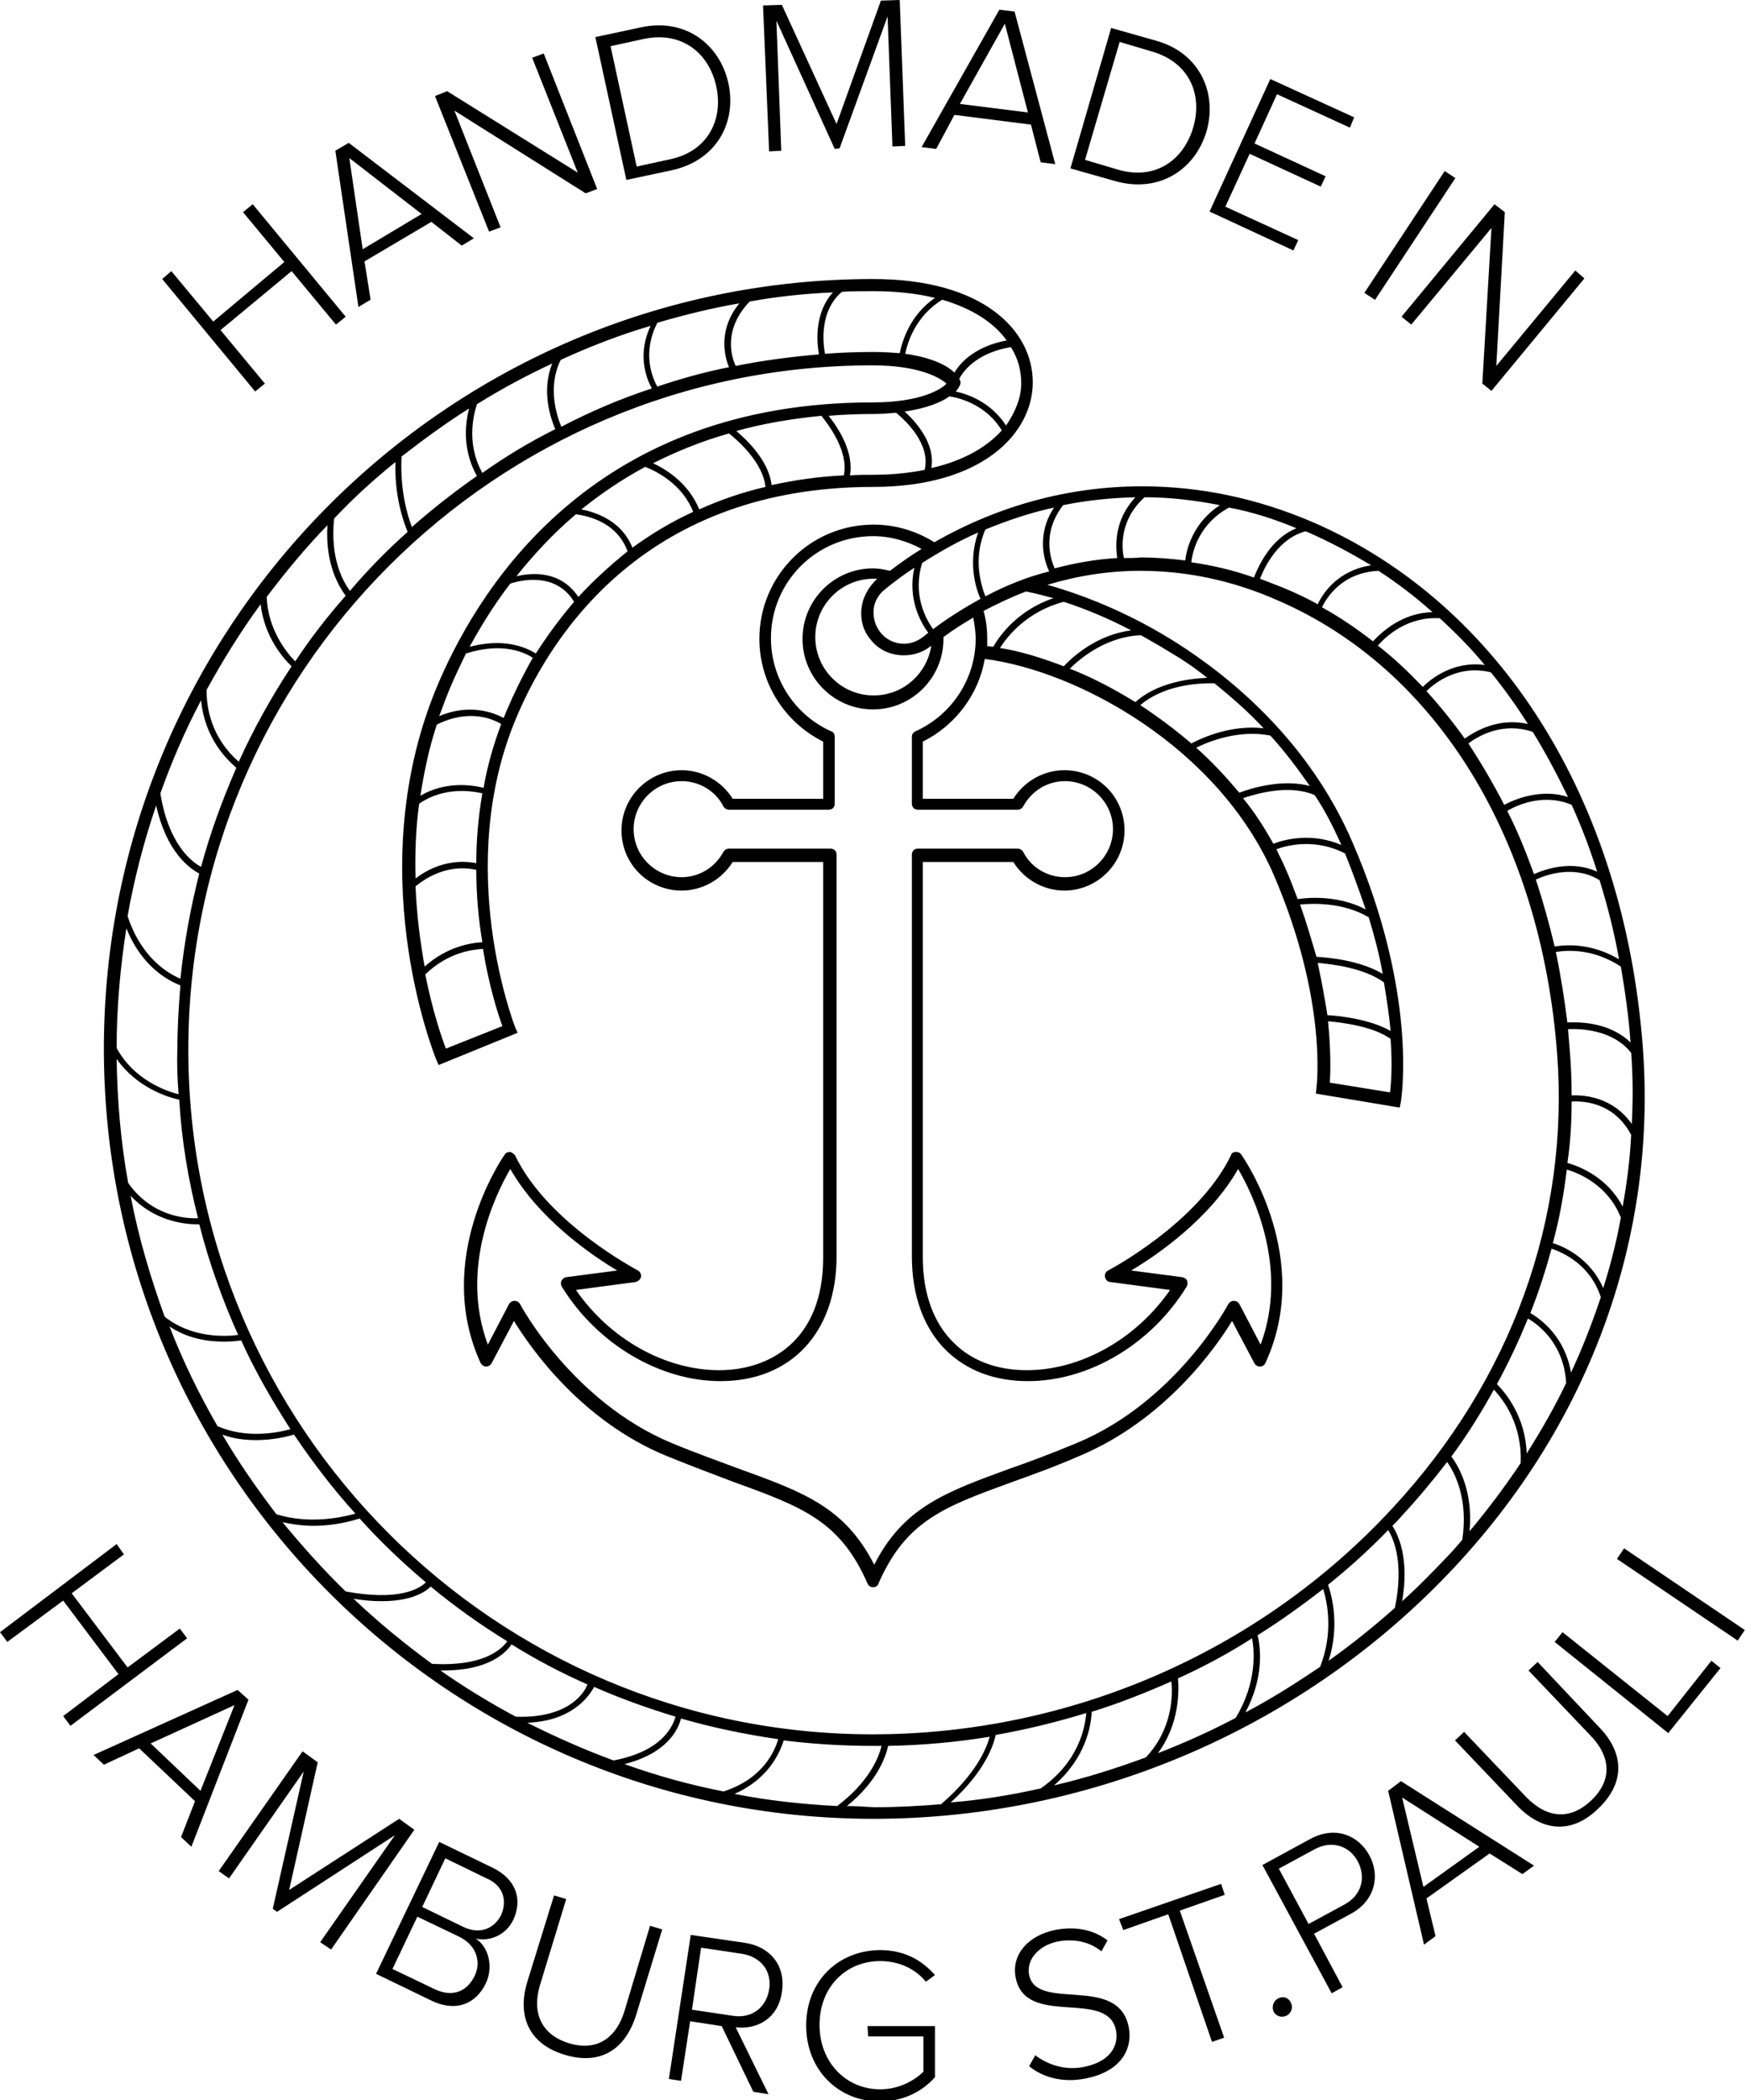 <?xml version="1.0" encoding="utf-8"?>
<!-- Generator: Adobe Illustrator 18.1.1, SVG Export Plug-In . SVG Version: 6.00 Build 0)  -->
<svg version="1.1" id="Ebene_1" xmlns="http://www.w3.org/2000/svg" xmlns:xlink="http://www.w3.org/1999/xlink" x="0px" y="0px"
	 viewBox="0 0 287.4 345.5" enable-background="new 0 0 287.4 345.5" xml:space="preserve">
<g>
	<polygon points="43.6,63.1 36.3,54.3 48,44.6 55.3,53.4 56.9,52.1 41.6,33.6 40,34.9 46.8,43.1 35.1,52.9 28.2,44.6 26.7,45.9 
		42,64.4 	"/>
	<path d="M61,49.3L60,43L71,36.5l5,3.9l2-1.2L57.4,23.5l-2.2,1.3l3.8,25.7L61,49.3z M69.4,35.2L59.7,41l-2.2-15L69.4,35.2z"/>
	<polygon points="82.4,37.4 74.8,18.2 96.4,31.8 98.3,31.1 89.5,8.8 87.6,9.5 95.1,28.4 73.6,15 71.6,15.8 80.5,38.1 	"/>
	<path d="M110.6,28c7.3-1.6,10.7-7.8,9.3-14.3c-1.4-6.4-7.1-10.8-14.4-9.2l-7.5,1.6l5.1,23.5L110.6,28z M106,6.4
		c6.2-1.3,10.7,2.3,11.9,7.8c1.2,5.5-1.4,10.7-7.6,12l-5.5,1.2l-4.3-19.8L106,6.4z"/>
	<polygon points="128.6,24.8 127.8,3.4 137.4,24.5 138.2,24.4 146.1,2.7 146.9,24.1 149,24 148.1,0 145,0.1 137.7,20.4 128.7,0.8 
		125.6,0.9 126.6,24.9 	"/>
	<path d="M157.1,18.9l12.6,1.6l1.6,6.2l2.4,0.3l-6.7-25.1l-2.5-0.3l-12.8,22.6l2.4,0.3L157.1,18.9z M165.4,3.9l3.8,14.6L158,17.1
		L165.4,3.9z"/>
	<path d="M198.6,21.6c1.8-6.3-1.1-12.9-8.3-14.9l-7.4-2.1l-6.7,23.1l7.4,2.1C190.7,31.8,196.7,28,198.6,21.6z M184.3,6.9l5.4,1.6
		c6.1,1.8,8.3,7.1,6.7,12.5c-1.6,5.4-6.3,8.7-12.4,6.9l-5.4-1.6L184.3,6.9z"/>
	<polygon points="213.7,39.5 201.7,34 205.7,25.3 217.4,30.7 218.2,29 206.5,23.6 210.2,15.5 222.2,21 222.9,19.3 209.1,13 
		199.1,34.8 212.9,41.2 	"/>
	<rect x="230.9" y="26.7" transform="matrix(0.835 0.551 -0.551 0.835 59.714 -121.382)" width="2.1" height="24"/>
	<polygon points="232.3,53.4 245.5,37.5 244,63.1 245.5,64.3 260.8,45.8 259.3,44.5 246.3,60.2 247.7,34.9 246,33.6 230.7,52.1 	"/>
	<polygon points="29.6,267.9 21,274.3 11.8,262.1 20.4,255.7 19.2,254 0,268.5 1.2,270.1 10.4,263.3 19.5,275.4 10.4,282.3 
		11.6,283.9 30.8,269.5 	"/>
	<path d="M39.1,278l-23.7,10.7l1.7,1.6l5.8-2.7l9.2,8.7l-2.3,5.9l1.7,1.6l9.4-24.2L39.1,278z M33,294.6l-8.2-7.8l13.8-6.3L33,294.6z
		"/>
	<polygon points="65.7,299.2 47.6,310.9 52.3,289.9 49.8,288.1 36,307.8 37.7,309 50,291.4 44.9,314 45.6,314.5 65,301.9 
		52.7,319.5 54.5,320.7 68.2,301 	"/>
	<path d="M81.2,307.3l-8.9-4.3l-10.4,21.7l9.1,4.4c3.9,1.9,7.3,0.7,9-2.9c1.2-2.6,0.5-5.9-1.7-7.3c2.1,0.5,4.9-0.4,6.2-3.1
		C86.1,312.3,84.8,309.1,81.2,307.3z M78.1,325.1c-1.3,2.6-3.7,3.5-6.6,2.1l-6.9-3.3l4.1-8.6l6.9,3.3
		C78.6,320.1,79.2,322.9,78.1,325.1z M82.5,315c-1.1,2.2-3.4,3.3-6.2,2l-6.8-3.3l3.8-8l6.8,3.3C82.9,310.2,83.5,312.7,82.5,315z"/>
	<path d="M102.8,330.8c-1.4,4.6-4.7,6.7-9.2,5.3c-4.5-1.4-6.1-5-4.7-9.6l4.3-14.1l-2-0.6L86.8,326c-1.7,5.6,0.2,10.2,6.1,12
		c5.9,1.8,10-0.8,11.8-6.5l4.3-14.1l-2-0.6L102.8,330.8z"/>
	<path d="M122.6,319.6l-8.9-1.3l-3.6,23.7l2,0.3l1.5-9.8l5.2,0.8l5.2,10.8l2.5,0.4l-5.4-11c3.6,0.4,7-1.5,7.6-5.8
		C129.4,323.3,126.7,320.2,122.6,319.6z M126.6,327.3c-0.5,3-2.9,4.8-6,4.3l-6.7-1l1.5-10.2l6.7,1
		C125.3,321.9,127.1,324.3,126.6,327.3z"/>
	<path d="M142.9,335l9.1,0l0,5.8c-1.3,1.3-3.9,2.9-7.1,2.9c-5.6,0-10-4.4-10-10.6c0-6.3,4.4-10.5,10-10.5c3.1,0,5.8,1.3,7.5,3.4
		l1.5-1.1c-2.2-2.5-5.1-4.1-9-4.1c-6.8,0-12.2,5-12.2,12.4s5.4,12.5,12.1,12.5c3.8,0,7-1.6,9.1-4l0-8.4l-11.1,0L142.9,335z"/>
	<path d="M169.4,324.9c-0.5-2.5,1.5-4.8,4.6-5.5c2.6-0.5,5.2-0.1,7.3,1.6l1-1.8c-2.2-1.7-5.2-2.4-8.7-1.7c-4.3,0.9-7.2,4-6.4,7.9
		c1.7,8.2,15.1,1.7,16.5,8.6c0.4,2-0.4,5-5.2,6c-3.4,0.7-6.2-0.5-8.1-1.9l-1,1.8c2.2,1.8,5.5,2.8,9.4,2c6.3-1.3,7.6-5.4,7-8.4
		C184.1,324.7,170.7,331,169.4,324.9z"/>
	<polygon points="201,309.9 184.2,315.7 184.9,317.5 192.3,314.9 199.5,335.9 201.5,335.2 194.2,314.3 201.6,311.7 	"/>
	<path d="M210.5,328.7c-0.8,0.3-1.2,1.3-0.9,2.1c0.3,0.8,1.3,1.2,2.1,0.8c0.8-0.3,1.2-1.3,0.8-2.1
		C212.2,328.7,211.3,328.3,210.5,328.7z"/>
	<path d="M215.7,302.5l-7.9,4.3l11.4,21.1l1.8-1l-4.7-8.8l6.1-3.3c4-2.2,4.8-6.3,3-9.6C223.6,301.9,219.8,300.3,215.7,302.5z
		 M221.3,313.3l-5.9,3.2l-4.9-9.1l5.9-3.2c2.8-1.5,5.7-0.6,7.1,2C224.9,308.9,224.1,311.8,221.3,313.3z"/>
	<path d="M228.5,294.6l5.9,25.3l1.9-1.4l-1.5-6.2l10.4-7.4l5.4,3.4l1.9-1.4l-21.9-13.9L228.5,294.6z M243.5,303.8l-9.2,6.6
		l-3.5-14.7L243.5,303.8z"/>
	<path d="M253.1,273.4l-1.5,1.4l10.2,10.7c3.4,3.5,3.6,7.4,0.1,10.7s-7.3,2.9-10.7-0.6l-10.2-10.7l-1.5,1.4l10.2,10.7
		c4.1,4.3,9,4.8,13.4,0.5c4.5-4.3,4.2-9.2,0.1-13.4L253.1,273.4z"/>
	<polygon points="274.5,282.3 257.2,268.5 255.9,270.1 274.6,285.1 283.2,274.4 281.7,273.2 	"/>
	<rect x="275.8" y="250.3" transform="matrix(0.56 -0.828 0.828 0.56 -95.541 344.639)" width="2.1" height="24"/>
	<path d="M143.8,299.2c36.3,0,71.3-15.2,95.9-41.7c22.2-23.9,33.1-54.3,30.7-85.4c-3.1-40.5-23.4-72.8-54.3-86.2
		c-9.1-3.9-18.5-5.9-28.1-5.9c-12.1,0-23.7,3.2-34.2,9.2c-2.9-1.8-6.3-2.9-10-2.9c-10.4,0-18.8,8.4-18.8,18.8
		c0,7.2,4.1,13.7,10.5,16.9v9.4h-14.9c-1.8-2.9-5-4.7-8.4-4.7c-5.4,0-9.9,4.4-9.9,9.9s4.4,9.9,9.9,9.9c3.4,0,6.6-1.8,8.4-4.7h14.9
		v65.1c0,13.6-8.8,18.5-17.1,18.5c-8.9,0-18-5.1-23.6-13.2l9.8-1.3c0.4-0.1,0.8-0.4,0.9-0.8c0.1-0.4-0.1-0.9-0.5-1.1
		c-0.1-0.1-14.8-7.7-20.2-18.9c-0.2-0.3-0.5-0.5-0.8-0.6c-0.4,0-0.7,0.1-0.9,0.4c-0.5,0.7-11.8,17.2-4,34.3c0.2,0.3,0.5,0.6,0.9,0.6
		c0.4,0,0.7-0.2,0.9-0.5l3.7-7c2.7,4.4,11,16.4,25.1,22.2c4.2,1.7,7.9,3.1,11.1,4.3c11.3,4.1,17.5,6.4,22,16.7
		c0.2,0.4,0.5,0.6,0.9,0.6s0.8-0.2,0.9-0.6c4.5-10.3,10.7-12.6,22-16.7c3.3-1.2,7-2.5,11.1-4.3c14.1-5.9,22.5-17.9,25.1-22.2l3.7,7
		c0.2,0.3,0.5,0.5,0.9,0.5c0.4,0,0.7-0.2,0.9-0.6c7.9-17.1-3.5-33.6-4-34.3c-0.2-0.3-0.5-0.4-0.9-0.4c-0.4,0-0.7,0.2-0.8,0.6
		c-5.4,11.1-20,18.8-20.2,18.9c-0.4,0.2-0.6,0.6-0.5,1.1c0.1,0.4,0.4,0.8,0.9,0.8l9.8,1.3c-5.6,8.1-14.7,13.2-23.6,13.2c0,0,0,0,0,0
		c-4.8,0-9-1.5-12-4.5c-3.3-3.2-5.1-8.1-5.1-14v-65.1h14.9c1.8,2.9,5,4.7,8.4,4.7c5.4,0,9.9-4.4,9.9-9.9s-4.4-9.9-9.9-9.9
		c-3.4,0-6.6,1.8-8.4,4.7h-14.9v-9.4c5.4-2.7,9.2-7.8,10.2-13.6c15.1,1.9,38.4,14.4,47.6,35.6c8.9,20.7,7,34.8,7,34.9l-0.1,1
		l13.8,2.3l0.2-1c0.1-0.7,2.8-17.8-8-42.7c-7.1-16.4-19.7-26.9-29-32.8c-6.8-4.3-14.1-7.5-21.2-9.5c5-1.5,10.1-2.3,15.3-2.3
		c7.6,0,15.3,1.6,22.7,4.9c26.1,11.3,43.2,39.2,45.9,74.4c2.1,27.2-7.5,53.8-27.1,74.9c-21.9,23.7-53.1,37.2-85.6,37.2
		c-62.1,0-112.6-50.5-112.6-112.6c0-62.1,50.5-112.6,112.6-112.6c8,0,11.3,2.2,12.2,3c-0.8,0.9-4.2,3.1-12.2,3.1
		c-44.9,0-64,28.9-71.4,46.1c-13,30.3-0.9,60.7-0.4,62l0.4,0.9l13-5.3l-0.4-0.9c-0.1-0.3-10.3-26.4,0.3-51.2
		c6-14.1,21.7-37.7,58.6-37.7c18.1,0,26.3-8.9,26.3-17.2c0-8.5-8.1-17-26.3-17c-69.8,0-126.6,56.8-126.6,126.6
		C17.1,242.4,73.9,299.2,143.8,299.2z M70.9,261c4,3.3,8.2,6.3,12.6,9c-1,1.4-4.1,4.2-12.4,3.7c-4.5-3.3-8.8-6.8-12.9-10.7
		c1.8,0.3,3.3,0.4,4.6,0.4C67.7,263.4,70,261.9,70.9,261z M101,289.6c-4.9-1.8-9.6-3.9-14.2-6.2c7.2-0.3,10-4.1,11-5.9
		c4.3,1.9,8.8,3.5,13.4,4.9C110.7,284.1,108.9,288.1,101,289.6z M112.1,282.7c5.2,1.5,10.5,2.6,16,3.4c-0.6,2-2.5,6.5-9,8.6
		c-5.6-1.1-11-2.6-16.3-4.5C109.8,288.4,111.6,284.6,112.1,282.7z M84.9,282.4c-4.3-2.3-8.4-4.8-12.4-7.6c0.2,0,0.4,0,0.5,0
		c7.3,0,10.2-2.8,11.2-4.3c4,2.5,8.2,4.7,12.5,6.6C96,278.9,93.1,282.7,84.9,282.4z M139.4,297.1c5.1-4.1,6.4-8.2,6.8-9.9
		c5.6-0.1,11.2-0.6,16.7-1.5c-0.5,1.9-2.2,6.1-8,11.1c-3.7,0.3-7.3,0.5-11,0.5C142.3,297.2,140.8,297.1,139.4,297.1z M217.3,274.2
		c-4,2.7-8.1,5.3-12.3,7.5c3.1-5.8,2.5-10.7,2-12.7c3.7-2.3,7.3-4.9,10.8-7.6C218.5,263.6,219.5,268.6,217.3,274.2z M203.4,282.6
		c-4.2,2.2-8.4,4.1-12.8,5.8c3.5-4.7,3.5-10.1,3.3-12.3c4.2-1.9,8.3-4.1,12.2-6.6C206.5,271.7,206.9,276.8,203.4,282.6z
		 M188.6,289.1c-4.9,1.8-9.9,3.4-15.1,4.6c5.3-4.6,6.1-9.9,6.2-12.1c4.5-1.4,8.8-3.1,13.1-5C193.1,279,192.9,284.6,188.6,289.1z
		 M171.3,294.2c-4.9,1.1-9.8,1.9-14.8,2.3c5.6-5.1,7-9.3,7.4-11.1c5.1-0.9,10-2.1,14.9-3.6C178.6,284.3,177.5,289.9,171.3,294.2z
		 M245.9,228.6c1.6,1.7,4.7,5.8,4.4,12.1c-2.6,3.9-5.4,7.6-8.4,11.2c0.6-6.6-1.8-10.7-3-12.3C241.5,236.1,243.8,232.4,245.9,228.6z
		 M257.8,227.5c-1.9,4-4.1,7.8-6.5,11.6c-0.2-6-3.4-9.9-4.9-11.4c1.9-3.5,3.6-7.1,5.1-10.8C253.4,218,257.4,221.1,257.8,227.5z
		 M251.9,216c1.4-3.5,2.5-7,3.5-10.6c2,0.7,6.4,2.7,8.1,8c-1.4,4.2-3,8.3-4.9,12.4C257.6,220,253.8,217.1,251.9,216z M268.5,173.2
		c0.3,3.9,0.3,7.8,0.1,11.7c-3.1-4.4-7.7-4.8-9.9-4.7c0-2.4-0.1-4.9-0.3-7.3c-0.1-1.2-0.2-2.4-0.3-3.6
		C260.3,169.2,265.5,169.4,268.5,173.2z M258.7,181.2c2.1-0.1,7,0.2,9.8,5.5c-0.2,4-0.7,7.9-1.4,11.8c-2.5-4.8-7-6.6-9.1-7.2
		C258.5,188,258.7,184.6,258.7,181.2z M251.5,119.1c-4.9-1.1-8.7,1.2-10.4,2.4c-2-2.8-4.1-5.4-6.3-7.8c1.5-1.5,5.4-4.4,10.6-3.1
		C247.6,113.3,249.6,116.1,251.5,119.1z M252.3,120.4c2.1,3.4,4,7,5.8,10.7c-4.4-1.4-8.6,0.3-10.5,1.3c-1.8-3.5-3.8-6.9-5.9-10.1
		C243.3,121.1,247.3,118.7,252.3,120.4z M258.7,132.4c1.6,3.5,3,7.2,4.2,11c-4.1-1.9-8.4-0.5-10.4,0.4c-1.3-3.6-2.7-7.1-4.4-10.4
		C249.9,132.3,254.3,130.5,258.7,132.4z M263.3,144.8c1.3,4.2,2.4,8.5,3.2,13c-4.6-2.7-8.7-2.4-10.6-2.1c-0.9-3.8-1.9-7.4-3.1-11
		C254.7,143.8,259.3,142.3,263.3,144.8z M226,105.5c-2.7-2.1-5.5-4-8.4-5.6c0.9-1.8,3.4-5.7,9.3-6c3.1,2,6.1,4.3,8.9,6.8
		C230.8,100.8,227.4,104,226,105.5z M213.4,86.9c-4.2,1.7-6.2,6.1-7,8.1c-3.4-1.2-6.8-2-10.3-2.5c0.2-2,1.4-6.4,6.2-9
		C206.1,84.2,209.8,85.4,213.4,86.9z M162.2,98.1c-0.7-1.8-2.1-6.2,0-11c3.7-1.5,7.5-2.8,11.3-3.6c-2.9,4.4-1.7,8.6-0.8,10.5
		C169.1,94.9,165.6,96.3,162.2,98.1z M145.6,97c1.6-1.3,3.2-2.5,4.9-3.6c-1.1,5,0.9,8.8,2.3,10.7c-0.3,0.2-0.6,0.5-0.9,0.7
		c-0.9,0.7-2,1.1-3.1,1.1c-1.5,0-3-0.7-3.9-1.9c-0.8-1-1.2-2.3-1.1-3.7C143.9,99,144.6,97.8,145.6,97z M141.8,100.1
		c-0.2,1.9,0.3,3.7,1.5,5.1c1.3,1.7,3.3,2.6,5.5,2.6c1.6,0,3.1-0.5,4.4-1.5c0,0,0.1,0,0.1-0.1c-0.7,4.6-4.6,8.2-9.5,8.2
		c-5.3,0-9.6-4.3-9.6-9.6c0-5.3,4.3-9.6,9.6-9.6c0.2,0,0.4,0,0.6,0C142.9,96.6,142,98.3,141.8,100.1z M153.6,103.5
		c-1.3-1.8-3.4-5.8-1.8-10.9c3-1.9,6-3.6,9.2-5c-1.7,4.9-0.4,9.2,0.4,10.9C158.7,100,156.1,101.6,153.6,103.5z M175,83.1
		c3.9-0.8,7.9-1.2,11.9-1.3c-3.5,3.7-3.3,8-3,10c-3.5,0.2-6.9,0.8-10.3,1.7C172.9,91.9,171.5,87.6,175,83.1z M150.7,120.3
		c-0.4,0.2-0.6,0.5-0.6,0.9v11c0,0.6,0.4,1,1,1h16.4c0.4,0,0.7-0.2,0.9-0.5c1.4-2.6,4-4.2,6.9-4.2c4.3,0,7.9,3.5,7.9,7.9
		c0,4.3-3.5,7.9-7.9,7.9c-2.9,0-5.6-1.6-6.9-4.2c-0.2-0.3-0.5-0.5-0.9-0.5h-16.4c-0.6,0-1,0.4-1,1v66.1c0,6.5,2,11.9,5.7,15.5
		c3.4,3.3,8,5,13.4,5c0,0,0,0,0,0c10.1,0,20.3-6.1,26.1-15.5c0.2-0.3,0.2-0.6,0.1-1c-0.1-0.3-0.4-0.5-0.8-0.6l-8.4-1.1
		c4.4-2.6,13-8.6,17.6-16.7c2.4,4.1,8.4,16.3,3.7,28.9l-3.5-6.7c-0.2-0.3-0.5-0.5-0.9-0.5c0,0,0,0,0,0c-0.4,0-0.7,0.2-0.9,0.5
		c-0.1,0.2-8.6,16.1-25,22.9c-4.1,1.7-7.8,3.1-11,4.2c-10.7,3.9-17.5,6.4-22.3,15.8c-4.8-9.4-11.5-11.9-22.3-15.8
		c-3.2-1.2-6.9-2.5-11-4.2c-16.4-6.8-25-22.8-25-22.9c-0.2-0.3-0.5-0.5-0.9-0.5c0,0,0,0,0,0c-0.4,0-0.7,0.2-0.9,0.5l-3.5,6.7
		c-4.7-12.6,1.3-24.8,3.7-28.9c4.6,8.1,13.2,14.1,17.6,16.7l-8.4,1.1c-0.3,0-0.6,0.3-0.8,0.6c-0.1,0.3-0.1,0.7,0.1,1
		c5.8,9.4,16.1,15.5,26.1,15.5c11.6,0,19.1-8,19.1-20.5v-66.1c0-0.6-0.4-1-1-1H120c-0.4,0-0.7,0.2-0.9,0.5c-1.4,2.6-4,4.2-6.9,4.2
		c-4.3,0-7.9-3.5-7.9-7.9c0-4.3,3.5-7.9,7.9-7.9c2.9,0,5.6,1.6,6.9,4.2c0.2,0.3,0.5,0.5,0.9,0.5h16.4c0.6,0,1-0.4,1-1v-11
		c0-0.4-0.2-0.8-0.6-0.9c-6-2.7-9.9-8.7-9.9-15.3c0-9.3,7.5-16.8,16.8-16.8c2.9,0,5.6,0.8,8,2.1c-1.8,1.1-3.5,2.3-5.2,3.6
		c-0.9-0.2-1.8-0.4-2.8-0.4c-6.4,0-11.6,5.2-11.6,11.6s5.2,11.6,11.6,11.6s11.6-5.2,11.6-11.6c0-0.1,0-0.2,0-0.3
		c1.6-1.2,3.2-2.2,4.9-3.2c0.2,1.1,0.4,2.3,0.4,3.5C160.6,111.6,156.7,117.6,150.7,120.3z M175.1,109.6c-3.7-1.4-7.2-2.5-10.5-3
		c1.2-1.9,4.4-6,10.5-7.6c3.7,1.2,7.5,2.8,11.1,4.7C180.6,104.4,176.6,108,175.1,109.6z M196.9,123c2.2-1.1,7.1-3,12.2-2
		c2.3,2.5,4.4,5.3,6.5,8.3c-4.4-1.2-9.5,0.3-11.6,1.1C201.8,127.8,199.5,125.3,196.9,123z M220.8,139c-4.9-2.1-9.4-0.9-11.2-0.2
		c-1.5-2.7-3.1-5.2-5-7.5c2.4-0.8,7.7-2.3,11.8-0.5C218.1,133.3,219.5,136.1,220.8,139z M210.1,139.7c1.9-0.7,6.5-1.8,11.3,0.7
		c1.3,3.2,2.4,6.3,3.4,9.2c-4.4-2.3-9.2-2-11.2-1.7c-0.6-1.6-1.2-3.2-1.9-4.8C211.2,141.9,210.6,140.8,210.1,139.7z M214,148.8
		c2.1-0.2,7.1-0.4,11.3,2.1c1,3.3,1.8,6.4,2.3,9.3c-3.7-2.2-8.9-2.7-10.9-2.8C215.9,154.7,215.1,151.9,214,148.8z M216.9,158.4
		c2.3,0.2,7.6,0.8,10.9,3.2c0.5,3,0.9,5.7,1.1,8c-3.3-1.9-8.3-2.5-10.4-2.6C218.1,164.5,217.6,161.6,216.9,158.4z M228.8,179.7
		l-9.9-1.6c0.1-1.6,0.2-5.1-0.3-10.1c2.2,0.2,7.4,0.8,10.3,2.9C229.2,175.2,229,178.2,228.8,179.7z M208,119.8
		c-5.3-0.6-10,1.5-11.9,2.5c-2.7-2.3-5.5-4.4-8.4-6.3c1.5-1.3,5.2-3.7,12.2-3.6C202.6,114.6,205.4,117,208,119.8z M198.7,111.5
		c-6.9,0.3-10.4,2.7-11.8,4c-3.6-2.2-7.2-4.1-10.8-5.5c1.8-1.8,6.1-5.3,11.7-5.5c1.6,0.9,3.2,1.8,4.8,2.8
		C194.5,108.4,196.6,109.8,198.7,111.5z M173.4,98.4c-5.9,2-8.9,6.2-9.9,8c-0.3,0-0.6-0.1-1-0.1c0-0.4,0-0.8,0-1.3
		c0-1.6-0.2-3.1-0.6-4.5c2.3-1.2,4.6-2.3,7-3.2C170.4,97.6,171.9,98,173.4,98.4z M185,91.8c-0.4-1.8-0.7-6.3,3.4-10
		c4.2,0,8.3,0.5,12.4,1.3c-4.3,2.8-5.5,7.1-5.7,9.1c-2.4-0.3-4.9-0.5-7.3-0.5C186.9,91.8,186,91.8,185,91.8z M207.4,95.2
		c0.8-2,3-6.6,7.5-7.8c0.2,0.1,0.3,0.1,0.5,0.2c3.6,1.6,7,3.4,10.3,5.4c-5.4,0.8-7.9,4.5-8.8,6.4c-1.8-1-3.5-1.8-5.4-2.6
		C210,96.2,208.7,95.7,207.4,95.2z M226.8,106.2c1.4-1.6,4.9-4.8,10.2-4.5c2.6,2.4,5.1,4.9,7.4,7.7c-5-0.7-8.7,2.1-10.2,3.6
		C231.8,110.5,229.4,108.2,226.8,106.2z M256.1,156.6c1.9-0.3,6.1-0.6,10.7,2.4c0.7,4.1,1.3,8.3,1.6,12.5c-3.4-3.3-8.2-3.4-10.4-3.3
		C257.5,164.3,256.9,160.4,256.1,156.6z M257.9,192.4c2.1,0.6,6.8,2.6,8.9,7.9c-0.7,3.9-1.7,7.8-2.9,11.6c-2.1-4.8-6.3-6.8-8.3-7.4
		C256.7,200.5,257.4,196.5,257.9,192.4z M230.8,249.3c2.6-2.8,5.1-5.8,7.4-8.8c1.3,1.8,3.5,6.1,2.5,12.8c-0.8,0.9-1.6,1.9-2.5,2.8
		c-2.4,2.5-4.8,5-7.4,7.3c1.2-7-0.6-10.8-1.6-12.4C229.8,250.4,230.3,249.9,230.8,249.3z M228.5,251.7c1,1.6,2.6,5.6,1.1,12.8
		c-3.5,3.1-7.1,6-10.9,8.7c1.8-5.7,0.6-10.5-0.1-12.5C222.1,257.9,225.4,254.9,228.5,251.7z M145.1,287.2c-0.4,1.8-2,5.9-7.3,9.9
		c-5.7-0.3-11.4-0.9-16.9-2c5.7-2.5,7.5-6.9,8.1-8.8c4.8,0.6,9.7,0.9,14.7,0.9C144.2,287.2,144.7,287.2,145.1,287.2z M70.1,260.3
		c-1.1,1.1-4.5,3.1-13.2,1.5c-3.7-3.6-7.1-7.4-10.4-11.4c1.8,0.4,3.5,0.6,5.1,0.6c3.5,0,6.3-0.8,7.6-1.2
		C62.6,253.6,66.3,257.1,70.1,260.3z M21.5,196.7c3.8,4.1,8.7,4.7,10.9,4.7c0.1,0,0.3,0,0.4,0c1.6,6.3,3.8,12.4,6.4,18.2
		c-2.2,0.3-7.7,0.5-12.1-3C24.8,210.2,22.8,203.6,21.5,196.7z M36.9,220.7c1.2,0,2.1-0.1,2.8-0.2c2.3,5.1,5.1,9.9,8.1,14.6
		c-2.1,0.6-7.3,1.6-12-0.5c-3-5.2-5.7-10.7-7.9-16.4C31,220.3,34.4,220.7,36.9,220.7z M42.2,236.9c2.8,0,5.1-0.6,6.2-0.9
		c3.1,4.6,6.4,8.9,10.1,13c-2.2,0.6-7.5,1.8-13,0.1c-3.2-4.2-6.2-8.5-8.9-13.1C38.5,236.7,40.4,236.9,42.2,236.9z M32.6,200.4
		c-2.2,0.1-7.7-0.4-11.5-5.8c-1.2-6.6-1.8-13.4-1.9-20.4c3.3,4.7,8.4,6.3,10.3,6.7C29.9,187.7,31,194.1,32.6,200.4z M29.4,180
		c-2.1-0.5-7.4-2.4-10.2-7.6c0-6.7,0.6-13.3,1.6-19.7c2.6,6.5,7.1,8.7,8.9,9.4c-0.3,3.5-0.5,6.9-0.5,10.5
		C29.1,175,29.2,177.5,29.4,180z M29.7,161c-1.9-0.8-6.4-3.3-8.7-10.3c1.1-6.2,2.7-12.3,4.7-18.2c1.7,7.6,5.4,10.3,7.1,11.2
		C31.4,149.2,30.3,155.1,29.7,161z M48.6,108.8c-1.4-1.4-4.5-5.2-4.7-10.6c3.1-4.1,6.4-8.1,10-11.8c-0.4,6.4,1.9,10.1,3,11.6
		C53.9,101.4,51.1,105,48.6,108.8z M48,109.6c-3.3,5-6.2,10.2-8.7,15.7c-1.6-1.4-5.3-5.1-5.3-11.8c2.7-4.9,5.6-9.6,8.9-14.1
		C43.5,104.7,46.6,108.3,48,109.6z M38.9,126.3c-2.3,5.3-4.3,10.7-5.8,16.3c-1.7-0.9-5.4-3.9-6.7-12.1c1.9-5.3,4.1-10.4,6.7-15.3
		C33.7,121.5,37.4,125,38.9,126.3z M66.1,75.1c3.6-2.8,7.3-5.5,11.1-7.9c-1.4,5.6,0.4,9.5,1.3,11.1c-3.7,2.6-7.3,5.4-10.7,8.4
		C67.1,84.9,65.8,80.6,66.1,75.1z M137.1,48.1c-3,3.3-2.7,8-2.3,10.2c-4.7,0.4-9.3,1-13.7,1.9c-0.8-1.7-2-6.1,2.3-10.6
		C127.8,48.8,132.4,48.3,137.1,48.1z M120,60.4c-4,0.8-8,1.9-11.8,3.2c-0.9-1.6-2.5-5.6,0-10.5c4.4-1.3,8.9-2.4,13.5-3.2
		C118.2,54.2,119.2,58.5,120,60.4z M107.3,63.9c-5.2,1.7-10.1,3.8-14.9,6.3c-0.8-1.9-2.3-6.6-0.1-11c4.8-2.2,9.7-4.1,14.8-5.6
		C104.9,58.2,106.3,62.1,107.3,63.9z M91.4,70.6c-4.2,2.1-8.2,4.5-12,7.2c-0.9-1.6-2.7-5.6-0.9-11.3c4-2.5,8.1-4.7,12.4-6.7
		C89.1,64.3,90.6,68.7,91.4,70.6z M138.9,78.2c-4.3,0.2-8.2,0.8-11.9,1.6c-0.4-3.9-4-7.4-5.8-8.9c4.3-1.2,9-2,14-2.5
		C136.5,70,139.7,74.3,138.9,78.2z M107.5,76.2c3.8-1.9,7.9-3.6,12.5-4.9c1.5,1.2,5.6,4.8,6,8.8c-3.9,0.9-7.6,2.2-10.9,3.7
		C113.3,79.4,109.6,77.2,107.5,76.2z M114.1,84.2c-3.7,1.7-7,3.7-10,5.9c-1.7-4.3-5.8-5.8-8.4-6.3c3.1-2.5,6.6-4.9,10.5-7
		C108,77.5,112.3,79.6,114.1,84.2z M84,96c2.5-0.8,7.7-1.6,10.5,3c-2.4,2.8-4.5,5.7-6.3,8.5c-1.6-1-5.2-2.6-10.9-1.1
		C79.1,103.1,81.3,99.5,84,96z M69,132.2c4.1-2.8,8.6-2.1,10.4-1.7c-0.7,4-1,7.9-1,11.5c-1.9-0.4-5.9-0.6-10,2.5
		C68.3,140.7,68.4,136.5,69,132.2z M78.4,143.1c0,4.3,0.4,8.4,1,11.9c-1.9,0.1-5.8,0.7-9.5,4c-0.7-3.9-1.3-8.3-1.5-13.2
		C72.7,142.3,76.7,142.7,78.4,143.1z M69.2,130.9c0.6-3.8,1.4-7.8,2.7-11.7c5.2-2.6,9.1-1,10.6-0.1c-1.3,3.5-2.3,7-2.9,10.5
		C77.6,129.1,73.3,128.5,69.2,130.9z M73.4,172.5c-0.7-1.8-2.2-6.2-3.4-12.2c3.7-3.6,7.7-4.1,9.5-4.2c1,6.2,2.5,10.8,3.2,12.7
		L73.4,172.5z M83.4,116.9c-0.2,0.4-0.3,0.8-0.5,1.2c-1.7-0.9-5.6-2.4-10.6-0.3c0.6-1.6,1.2-3.3,1.9-4.9c0.7-1.7,1.6-3.5,2.5-5.4
		c6-1.9,9.6-0.2,11,0.7C85.9,111.4,84.5,114.3,83.4,116.9z M95.2,98.2c-2.8-4.2-7.3-4.1-10.2-3.4c2.8-3.5,6-7,9.8-10.2
		c2.2,0.3,6.8,1.4,8.5,6.1C100.3,93.1,97.6,95.6,95.2,98.2z M139.9,78.2c0.7-3.9-2-7.9-3.5-9.8c2.4-0.2,4.8-0.3,7.4-0.3
		c1.3,0,2.6-0.1,3.7-0.2c1.7,1.4,5.7,5.2,4.7,9.4c-2.5,0.5-5.3,0.8-8.4,0.8C142.4,78.1,141.2,78.1,139.9,78.2z M153.3,77
		c0.7-4-2.5-7.6-4.4-9.3c3.5-0.5,6-1.5,7.4-2.5c1.9,0.3,6.1,1.5,8.6,5.6C162.5,73.5,158.6,75.8,153.3,77z M165.6,70
		c-2.4-3.7-6-5.1-8.3-5.6c0.5-0.5,0.7-1,0.8-1.3l0-0.1l0-0.1c0-0.2-0.1-0.4-0.2-0.6c0.8-1.5,3.1-4.3,8.5-5.2c1.2,1.9,1.7,3.9,1.7,6
		C168.1,65.3,167.2,67.7,165.6,70z M165.7,56c-5.2,1-7.6,3.6-8.6,5.3c-1.2-1.2-3.8-2.5-8.1-3.1c0.4-1.9,1.7-6.2,6.1-8.9
		C160.2,50.8,163.7,53.2,165.7,56z M153.9,49c-4.2,2.9-5.4,7.2-5.8,9.1c-1.3-0.1-2.7-0.2-4.3-0.2c-2.7,0-5.4,0.1-8,0.3
		c-0.4-2.1-0.8-7.2,2.8-10.2c1.7-0.1,3.5-0.1,5.2-0.1C147.6,47.9,151,48.3,153.9,49z M65.1,76c-0.2,5.6,1.3,9.8,2,11.5
		c-3.4,3-6.6,6.3-9.5,9.7c-1.1-1.5-3.3-5.3-2.6-11.9C58.1,82,61.5,78.9,65.1,76z"/>
</g>
</svg>
